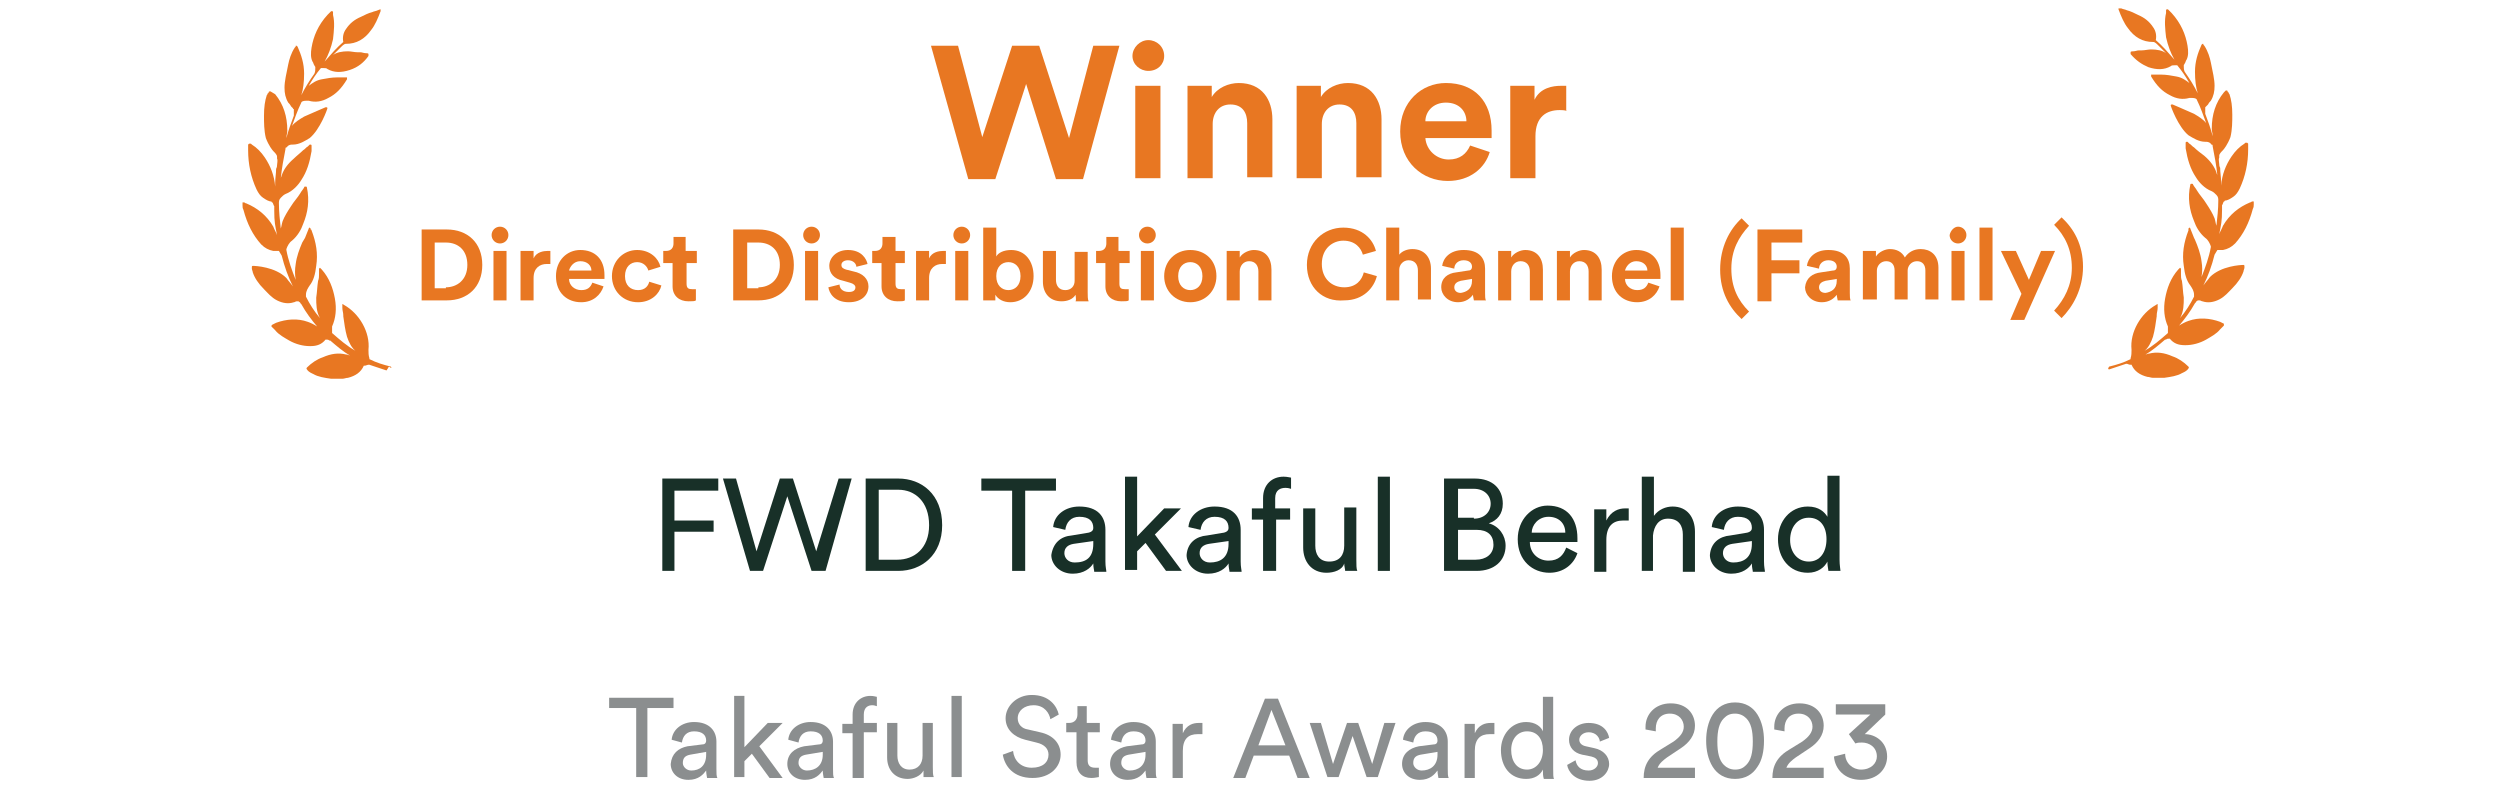 <?xml version="1.0" encoding="utf-8"?>
<!-- Generator: Adobe Illustrator 28.0.0, SVG Export Plug-In . SVG Version: 6.00 Build 0)  -->
<svg version="1.1" id="Layer_1" xmlns="http://www.w3.org/2000/svg" xmlns:xlink="http://www.w3.org/1999/xlink" x="0px" y="0px"
	 viewBox="0 0 268 87" style="enable-background:new 0 0 268 87;" xml:space="preserve">
<style type="text/css">
	.st0{clip-path:url(#SVGID_00000030459857472236054490000015874075891472160929_);}
	.st1{fill:#E87722;}
	.st2{clip-path:url(#SVGID_00000063612747581446164080000013368514443771823265_);}
	.st3{fill:#183028;}
	.st4{fill:#8B8E8F;}
</style>
<g>
	<g>
		<g>
			<defs>
				<rect id="SVGID_1_" x="26" y="0.9" width="16" height="40"/>
			</defs>
			<clipPath id="SVGID_00000116223110503252061840000013369424969143001746_">
				<use xlink:href="#SVGID_1_"  style="overflow:visible;"/>
			</clipPath>
			<g style="clip-path:url(#SVGID_00000116223110503252061840000013369424969143001746_);">
				<path class="st1" d="M41.9,39.3c-0.8-0.2-1.5-0.4-2.3-0.8c0,0,0,0,0-0.1c-0.1-0.3-0.1-0.6-0.1-0.9c0.2-1.9-1-3.9-2.6-4.8
					c0,0-0.1,0-0.1-0.1l0,0c0,0-0.1,0-0.1,0c0,0,0,0.1,0,0.1l0,0.3c0,0.3,0.1,0.5,0.1,0.8l0,0.1c0.1,0.7,0.2,1.5,0.4,2.2
					c0.2,0.6,0.5,1.2,0.9,1.5c-0.9-0.5-1.7-1.2-2.5-1.9c0,0,0-0.1,0-0.1l0-0.5c0,0,0-0.1,0-0.1c0.4-0.9,0.5-1.9,0.3-3
					c-0.2-1.1-0.6-2.2-1.4-3.1c-0.1-0.1-0.2-0.2-0.2-0.2c0,0,0,0,0,0c0,0-0.1,0.1-0.1,0.1l0,0.2c0,0.1,0,0.3,0,0.4
					c0,0.2,0,0.5-0.1,0.7l0,0c-0.1,0.6-0.1,1.2-0.2,1.8c0,0.7,0,1.5,0.4,2.2c0,0,0,0,0,0c-0.6-0.7-1.1-1.5-1.5-2.3
					c0-0.1,0-0.1,0-0.2c0-0.4,0.2-0.7,0.4-1c0.4-0.5,0.6-1.2,0.7-2.1c0.2-1.3,0-2.5-0.5-3.8c0,0,0-0.1-0.1-0.1l0-0.1
					c0,0-0.1-0.1-0.1-0.1c0,0-0.1,0-0.1,0.1c-0.1,0.3-0.3,0.7-0.4,1L32.4,26c-0.3,0.7-0.6,1.5-0.7,2.3c-0.1,0.6-0.1,1.1,0,1.7
					c-0.4-1-0.8-2.1-1-3.2c0,0,0,0,0-0.1c0.1-0.3,0.3-0.7,0.6-0.9c0.6-0.5,1-1.2,1.2-1.8c0.5-1.2,0.7-2.5,0.4-3.9c0,0,0,0,0,0l0,0
					c0,0,0-0.1-0.1-0.1c0,0-0.1,0-0.1,0c0,0-0.1,0-0.1,0.1c-0.1,0.2-0.3,0.4-0.4,0.6l0,0c-0.3,0.5-0.7,0.9-1,1.4
					c-0.4,0.6-0.7,1.1-0.9,1.6c-0.1,0.3-0.1,0.5-0.2,0.8c-0.1-0.9-0.2-1.8-0.2-2.7c0-0.2,0-0.4,0.2-0.6c0.2-0.2,0.3-0.3,0.5-0.4
					c0.8-0.3,1.4-1,1.7-1.5c0.6-0.9,0.9-1.9,1.1-3.1c0-0.1,0-0.2,0-0.4l0,0c0-0.1,0-0.1,0-0.2c0,0,0-0.1-0.1-0.1c0,0-0.1,0-0.1,0
					l-0.1,0.1c0,0-0.1,0.1-0.1,0.1c-0.2,0.1-0.3,0.3-0.5,0.4l0,0c-0.3,0.3-0.7,0.6-1,0.9c-0.7,0.6-1.1,1.2-1.3,1.8
					c0,0.1-0.1,0.2-0.1,0.3c0.1-1,0.3-2.1,0.5-3.1c0-0.1,0-0.2,0.1-0.2c0,0,0.1,0,0.1-0.1c0.2-0.2,0.4-0.2,0.6-0.2
					c0.7,0,1.3-0.4,1.8-0.7c1.1-0.9,1.9-3.1,1.9-3.2c0,0,0-0.1-0.1-0.1c0,0-0.1,0-0.1,0c-0.2,0.1-0.5,0.2-0.7,0.3
					c-0.5,0.2-1.1,0.5-1.6,0.7c-0.5,0.3-1,0.6-1.3,1c0.3-0.8,0.6-1.7,1-2.5c0-0.1,0.2-0.2,0.5-0.2c0.1,0,0.2,0,0.3,0
					c0.7,0.2,1.4,0.1,2.1-0.3c0.8-0.4,1.4-1,2-2c0,0,0-0.1,0-0.1c0,0,0-0.1,0-0.1c0,0-0.1,0-0.1,0c0,0,0,0,0,0l-0.3,0
					c-0.2,0-0.3,0-0.5,0l-0.2,0c-0.5,0-1.1,0.1-1.6,0.2c-0.6,0.1-1,0.4-1.4,0.7c0.4-0.7,0.8-1.3,1.3-1.9c0,0,0.1,0,0.1,0
					c0,0,0.1,0,0.2,0c0.2,0,0.3,0,0.4,0.1c0.7,0.4,1.5,0.4,2.4,0.1C38.4,7.2,39,6.7,39.5,6c0,0,0,0,0-0.1c0,0,0-0.1,0-0.1
					c0-0.1-0.2-0.1-0.3-0.1c-0.2,0-0.4-0.1-0.6-0.1c-0.1,0-0.2,0-0.3,0l0,0c-0.3,0-0.7-0.1-1-0.1c-0.6,0-1.2,0.1-1.6,0.4
					c0.3-0.3,0.6-0.6,0.9-0.9c0.1-0.1,0.2-0.2,0.4-0.3c0,0,0,0,0.1,0c1.1,0,2-0.5,2.7-1.5c0.4-0.5,0.7-1.2,1-2l0,0
					c0-0.1,0-0.1,0-0.2c0,0-0.1,0-0.3,0.1c-0.2,0.1-0.4,0.1-0.6,0.2c-0.4,0.1-0.8,0.3-1.2,0.5c-0.7,0.3-1.2,0.7-1.6,1.3
					c-0.3,0.4-0.4,0.9-0.3,1.4c0,0,0,0,0,0c-0.7,0.6-1.3,1.3-2,2.1c0.4-0.7,0.7-1.5,0.9-2.4c0.1-0.9,0.2-1.8,0-2.6c0,0,0-0.1,0-0.2
					l0-0.1c0,0,0-0.1-0.1-0.1c0,0-0.1,0-0.1,0c0,0-0.1,0.1-0.1,0.1l0,0c-0.1,0.1-0.2,0.2-0.3,0.3c-1,1.1-1.5,2.3-1.7,3.5
					c-0.1,0.6-0.1,1.1,0.1,1.5c0.1,0.1,0.1,0.3,0.2,0.4c0,0.1,0.1,0.1,0.1,0.2c0,0,0,0.1,0,0.1c0,0.2,0,0.4-0.1,0.6c0,0,0,0,0,0l0,0
					c-0.5,0.7-1,1.5-1.4,2.3c0.2-0.6,0.3-1.4,0.3-2.3c0-1.1-0.3-2-0.7-2.9c0,0-0.1-0.1-0.1-0.1c0,0-0.1,0-0.1,0c0,0,0,0,0,0.1
					c0,0-0.1,0.1-0.1,0.1c-0.4,0.6-0.6,1.3-0.7,1.8c-0.2,1-0.4,1.8-0.4,2.5c0,0.6,0.1,1.1,0.4,1.6c0.1,0.1,0.2,0.2,0.3,0.4
					c0.1,0.1,0.1,0.1,0.2,0.2c0,0,0,0.1,0.1,0.1c0,0.2,0,0.3,0,0.5l0,0.1c0,0,0,0,0,0.1c-0.3,0.8-0.6,1.6-0.8,2.4
					c0-0.3,0.1-0.5,0.1-0.8c0-1.5-0.4-2.8-1.3-3.9L29,9.8c0,0-0.1,0-0.1,0l0,0c0,0-0.1,0-0.1,0.1c0,0,0,0.1-0.1,0.1
					c0,0.1-0.1,0.2-0.1,0.2c-0.2,0.6-0.3,1.3-0.3,2.2l0,0c0,0.7,0,1.6,0.2,2.4c0.3,0.8,0.7,1.3,0.8,1.4l0,0c0.2,0.2,0.4,0.4,0.4,0.6
					c0,0.1,0,0.1,0,0.2c0.1,0.2,0,0.5,0,0.7c0,0.1,0,0.2-0.1,0.4c0,0.5-0.1,1-0.1,1.5l0,0c0,0.1,0,0.3,0,0.4
					c-0.1-1.2-0.5-2.2-1.1-3.1c-0.4-0.6-0.9-1.1-1.4-1.4c0,0,0,0-0.1-0.1c0,0,0,0-0.1,0c0,0-0.1,0-0.1,0c0,0-0.1,0.1-0.1,0.1
					c0,0.1,0,0.1,0,0.2c0,0.2,0,0.3,0,0.4c0,1.5,0.3,2.9,0.9,4.2c0.2,0.4,0.4,0.7,0.7,0.9c0.3,0.2,0.6,0.4,0.9,0.4c0,0,0,0,0,0
					c0,0,0,0.1,0.1,0.1c0.1,0.1,0.1,0.3,0.2,0.4c0,0.1,0,0.2,0,0.4c0,0,0,0.1,0,0.1c0,1.2,0.1,1.6,0.3,2.6c-0.1-0.3-0.3-0.6-0.4-0.9
					c-0.7-1.2-1.7-2-2.9-2.5c-0.1,0-0.2-0.1-0.2-0.1l0,0c0,0-0.1,0-0.1,0c0,0-0.1,0-0.1,0c0,0,0,0.1,0,0.1c0,0.1,0,0.2,0,0.2
					c0,0.2,0,0.3,0.1,0.5c0.4,1.5,1,2.7,1.9,3.7c0.4,0.4,0.8,0.6,1.3,0.7c0.1,0,0.3,0,0.5,0l0.1,0c0,0,0,0,0,0c0,0,0,0,0,0l0.3,0.5
					c0,0,0,0,0,0l0,0c0.3,1.2,0.7,2.3,1.2,3.3c-0.2-0.3-0.5-0.6-0.7-0.9c-1.2-1.2-3.3-1.3-3.6-1.3l0,0l0,0c-0.1,0-0.1,0.1-0.1,0.1
					c0,0.1,0,0.1,0,0.2c0,0.1,0.1,0.3,0.1,0.4c0.2,0.6,0.6,1.2,1.2,1.8c0.4,0.4,0.8,0.9,1.4,1.2c0.6,0.3,1.2,0.4,1.8,0.2
					c0.1,0,0.2-0.1,0.3-0.1c0.1,0,0.1,0,0.2,0c0.1,0.1,0.2,0.1,0.2,0.2c0,0,0.1,0.1,0.1,0.1c0,0,0,0,0,0c0.5,0.9,1.1,1.7,1.7,2.4
					c-0.3-0.2-0.7-0.4-1-0.5c-1.1-0.4-2.3-0.3-3.4,0.1c-0.2,0.1-0.4,0.2-0.4,0.2c0,0,0,0-0.1,0.1c0,0,0,0.1,0,0.1
					c0,0,0.1,0.1,0.1,0.1l0,0c0.1,0.1,0.2,0.2,0.3,0.3c0.4,0.5,1,0.8,1.5,1.1c0.7,0.4,1.5,0.6,2.2,0.6c0,0,0.1,0,0.1,0
					c0.7,0,1.2-0.2,1.6-0.7c0,0,0,0,0,0c0.2,0,0.3,0,0.4,0.1c0,0,0,0,0.1,0c0.7,0.6,1.4,1.2,2.1,1.6c-0.1,0-0.2-0.1-0.4-0.1
					c-0.8-0.2-1.6-0.1-2.5,0.3c-0.6,0.2-1.2,0.6-1.7,1.1c0,0-0.1,0.1,0,0.2c0.2,0.3,0.5,0.4,0.7,0.5c0.5,0.3,1.2,0.4,1.9,0.5
					c0,0,0.2,0,0.6,0c0.2,0,0.5,0,0.6,0c0.2,0,0.4-0.1,0.6-0.1c0.8-0.2,1.4-0.6,1.7-1.3c0,0,0,0,0.1,0c0.1,0,0.3-0.1,0.4-0.1
					c0,0,0.1,0,0.1,0c0.6,0.2,1.2,0.4,1.8,0.6c0,0,0,0,0,0c0,0,0.1,0,0.1-0.1c0.1-0.1,0.1-0.2,0.2-0.3C42,39.5,42,39.5,41.9,39.3
					C42,39.4,42,39.4,41.9,39.3z"/>
			</g>
		</g>
		<g>
			<defs>
				<rect id="SVGID_00000124847456162484831970000009277676325639131779_" x="226" y="0.9" width="16" height="40"/>
			</defs>
			<clipPath id="SVGID_00000065788357325372230440000009924917633287014306_">
				<use xlink:href="#SVGID_00000124847456162484831970000009277676325639131779_"  style="overflow:visible;"/>
			</clipPath>
			<g style="clip-path:url(#SVGID_00000065788357325372230440000009924917633287014306_);">
				<path class="st1" d="M226.1,39.3c0.8-0.2,1.5-0.4,2.3-0.8c0,0,0,0,0-0.1c0.1-0.3,0.1-0.6,0.1-0.9c-0.2-1.9,1-3.9,2.6-4.8
					c0,0,0.1,0,0.1-0.1l0,0c0,0,0.1,0,0.1,0c0,0,0,0.1,0,0.1l0,0.3c0,0.3-0.1,0.5-0.1,0.8l0,0.1c-0.1,0.7-0.2,1.5-0.4,2.2
					c-0.2,0.6-0.5,1.2-0.9,1.5c0.9-0.5,1.7-1.2,2.5-1.9c0,0,0-0.1,0-0.1l0-0.5c0,0,0-0.1,0-0.1c-0.4-0.9-0.5-1.9-0.3-3
					c0.2-1.1,0.6-2.2,1.4-3.1c0.1-0.1,0.2-0.2,0.2-0.2c0,0,0,0,0,0c0,0,0.1,0.1,0.1,0.1l0,0.2c0,0.1,0,0.3,0,0.4
					c0,0.2,0,0.5,0.1,0.7l0,0c0.1,0.6,0.1,1.2,0.2,1.8c0,0.7,0,1.5-0.4,2.2c0,0,0,0,0,0c0.6-0.7,1.1-1.5,1.5-2.3c0-0.1,0-0.1,0-0.2
					c0-0.4-0.2-0.7-0.4-1c-0.4-0.5-0.6-1.2-0.7-2.1c-0.2-1.3,0-2.5,0.5-3.8c0,0,0-0.1,0-0.1l0-0.1c0,0,0.1-0.1,0.1-0.1
					c0,0,0.1,0,0.1,0.1c0.1,0.3,0.3,0.7,0.4,1l0.1,0.2c0.3,0.7,0.6,1.5,0.7,2.3c0.1,0.6,0.1,1.1,0,1.7c0.4-1,0.8-2.1,1-3.2
					c0,0,0,0,0-0.1c-0.1-0.3-0.3-0.7-0.6-0.9c-0.6-0.5-1-1.2-1.2-1.8c-0.5-1.2-0.7-2.5-0.4-3.9c0,0,0,0,0,0l0,0c0,0,0-0.1,0.1-0.1
					c0,0,0.1,0,0.1,0c0,0,0.1,0,0.1,0.1c0.1,0.2,0.3,0.4,0.4,0.6l0,0c0.3,0.5,0.7,0.9,1,1.4c0.4,0.6,0.7,1.1,0.9,1.6
					c0.1,0.3,0.1,0.5,0.2,0.8c0.1-0.9,0.2-1.8,0.2-2.7c0-0.2,0-0.4-0.2-0.6c-0.2-0.2-0.3-0.3-0.5-0.4c-0.8-0.3-1.4-1-1.7-1.5
					c-0.6-0.9-0.9-1.9-1.1-3.1c0-0.1,0-0.2,0-0.4l0,0c0-0.1,0-0.1,0-0.2c0,0,0-0.1,0.1-0.1c0,0,0.1,0,0.1,0l0.1,0.1
					c0,0,0.1,0.1,0.1,0.1c0.2,0.1,0.3,0.3,0.5,0.4l0,0c0.3,0.3,0.7,0.6,1.1,0.9c0.7,0.6,1.1,1.2,1.3,1.8c0,0.1,0.1,0.2,0.1,0.3
					c-0.1-1-0.3-2.1-0.5-3.1c0-0.1,0-0.2-0.1-0.2c0,0-0.1,0-0.1-0.1c-0.2-0.2-0.4-0.2-0.6-0.2c-0.7,0-1.3-0.4-1.8-0.7
					c-1.1-0.9-1.9-3.1-1.9-3.2c0,0,0-0.1,0.1-0.1c0,0,0.1,0,0.1,0c0.2,0.1,0.5,0.2,0.7,0.3c0.5,0.2,1.1,0.5,1.6,0.7
					c0.5,0.3,1,0.6,1.3,1c-0.3-0.8-0.6-1.7-1-2.5c0-0.1-0.2-0.2-0.5-0.2c-0.1,0-0.2,0-0.3,0c-0.7,0.2-1.4,0.1-2.1-0.3
					c-0.8-0.4-1.4-1-2-2c0,0,0-0.1,0-0.1c0,0,0-0.1,0-0.1c0,0,0.1,0,0.1,0h0l0.3,0c0.2,0,0.3,0,0.5,0l0.2,0c0.5,0,1.1,0.1,1.6,0.2
					c0.6,0.1,1,0.4,1.4,0.7c-0.4-0.7-0.8-1.3-1.3-1.9c0,0-0.1,0-0.1,0c0,0-0.1,0-0.2,0c-0.2,0-0.3,0-0.4,0.1
					c-0.7,0.4-1.5,0.4-2.4,0.1c-0.7-0.3-1.3-0.7-1.9-1.4c0,0,0,0,0-0.1c0,0,0-0.1,0-0.1c0-0.1,0.2-0.1,0.3-0.1
					c0.2,0,0.4-0.1,0.6-0.1c0.1,0,0.2,0,0.3,0l0,0c0.3,0,0.7-0.1,1-0.1c0.6,0,1.2,0.1,1.6,0.4c-0.3-0.3-0.6-0.6-0.9-0.9
					c-0.1-0.1-0.2-0.2-0.4-0.3c0,0,0,0-0.1,0c-1.1,0-2-0.5-2.7-1.5c-0.4-0.5-0.7-1.2-1-2l0,0c0-0.1,0-0.1,0-0.2c0,0,0.1,0,0.3,0.1
					c0.2,0.1,0.4,0.1,0.6,0.2c0.4,0.1,0.8,0.3,1.2,0.5c0.7,0.3,1.2,0.7,1.6,1.3c0.3,0.4,0.4,0.9,0.3,1.4c0,0,0,0,0,0
					c0.7,0.6,1.3,1.3,2,2.1c-0.4-0.7-0.7-1.5-0.9-2.4c-0.1-0.9-0.2-1.8,0-2.6c0,0,0-0.1,0-0.2l0-0.1c0,0,0-0.1,0.1-0.1
					c0,0,0.1,0,0.1,0c0,0,0.1,0.1,0.1,0.1l0,0c0.1,0.1,0.2,0.2,0.3,0.3c1,1.1,1.5,2.3,1.7,3.5c0.1,0.6,0.1,1.1-0.1,1.5
					c-0.1,0.1-0.1,0.3-0.2,0.4c0,0.1-0.1,0.1-0.1,0.2c0,0,0,0.1,0,0.1c0,0.2,0,0.4,0.1,0.6c0,0,0,0,0,0l0,0c0.5,0.7,1,1.5,1.4,2.3
					c-0.2-0.6-0.3-1.4-0.3-2.3c0-1.1,0.3-2,0.7-2.9c0,0,0.1-0.1,0.1-0.1c0,0,0.1,0,0.1,0c0,0,0,0,0,0.1c0,0,0.1,0.1,0.1,0.1
					c0.4,0.6,0.6,1.3,0.7,1.8c0.2,1,0.4,1.8,0.4,2.5c0,0.6-0.1,1.1-0.4,1.6c-0.1,0.1-0.2,0.2-0.3,0.4c-0.1,0.1-0.1,0.1-0.2,0.2
					c0,0-0.1,0.1-0.1,0.1c0,0.2,0,0.3,0,0.5l0,0.1c0,0,0,0,0,0.1c0.3,0.8,0.6,1.6,0.8,2.4c0-0.3-0.1-0.5-0.1-0.8
					c0-1.5,0.4-2.8,1.3-3.9l0.2-0.2c0,0,0.1,0,0.1,0l0,0c0,0,0.1,0,0.1,0.1c0,0,0,0.1,0.1,0.1c0,0.1,0.1,0.2,0.1,0.2
					c0.2,0.6,0.3,1.3,0.3,2.2v0c0,0.7,0,1.6-0.2,2.4c-0.3,0.8-0.7,1.3-0.8,1.4l0,0c-0.2,0.2-0.4,0.4-0.4,0.6c0,0.1,0,0.1,0,0.2
					c-0.1,0.2,0,0.5,0,0.7c0,0.1,0,0.2,0.1,0.4c0,0.5,0.1,1,0.1,1.5l0,0c0,0.1,0,0.3,0,0.4c0.1-1.2,0.5-2.2,1.1-3.1
					c0.4-0.6,0.9-1.1,1.4-1.4c0,0,0,0,0.1-0.1c0,0,0,0,0.1,0c0,0,0.1,0,0.1,0c0,0,0.1,0.1,0.1,0.1c0,0.1,0,0.1,0,0.2
					c0,0.2,0,0.3,0,0.4c0,1.5-0.3,2.9-0.9,4.2c-0.2,0.4-0.4,0.7-0.7,0.9c-0.3,0.2-0.6,0.4-0.9,0.4c0,0,0,0,0,0c0,0,0,0.1-0.1,0.1
					c-0.1,0.1-0.1,0.3-0.2,0.4c0,0.1,0,0.2,0,0.4c0,0,0,0.1,0,0.1c0,1.2-0.1,1.6-0.3,2.6c0.1-0.3,0.3-0.6,0.4-0.9
					c0.7-1.2,1.7-2,2.9-2.5c0.1,0,0.2-0.1,0.2-0.1l0,0c0,0,0.1,0,0.1,0c0,0,0.1,0,0.1,0c0,0,0,0.1,0,0.1c0,0.1,0,0.2,0,0.2
					c0,0.2,0,0.3-0.1,0.5c-0.4,1.5-1,2.7-1.9,3.7c-0.4,0.4-0.8,0.6-1.3,0.7c-0.1,0-0.3,0-0.5,0l-0.1,0c0,0,0,0,0,0c0,0,0,0,0,0
					l-0.3,0.5c0,0,0,0,0,0l0,0c-0.3,1.2-0.7,2.3-1.2,3.3c0.2-0.3,0.5-0.6,0.7-0.9c1.2-1.2,3.3-1.3,3.6-1.3l0,0l0,0
					c0.1,0,0.1,0.1,0.1,0.1c0,0.1,0,0.1,0,0.2c0,0.1-0.1,0.3-0.1,0.4c-0.2,0.6-0.6,1.2-1.2,1.8c-0.4,0.4-0.8,0.9-1.4,1.2
					c-0.6,0.3-1.2,0.4-1.8,0.2c-0.1,0-0.2-0.1-0.3-0.1c-0.1,0-0.1,0-0.2,0c-0.1,0.1-0.2,0.1-0.2,0.2c0,0-0.1,0.1-0.1,0.1
					c0,0,0,0,0,0c-0.5,0.9-1.1,1.7-1.7,2.4c0.3-0.2,0.7-0.4,1-0.5c1.1-0.4,2.3-0.3,3.4,0.1c0.2,0.1,0.4,0.2,0.4,0.2c0,0,0,0,0,0.1
					c0,0,0,0.1,0,0.1c0,0-0.1,0.1-0.1,0.1l0,0c-0.1,0.1-0.2,0.2-0.3,0.3c-0.4,0.5-1,0.8-1.5,1.1c-0.7,0.4-1.5,0.6-2.2,0.6
					c0,0-0.1,0-0.1,0c-0.7,0-1.2-0.2-1.6-0.7c0,0,0,0,0,0c-0.2,0-0.3,0-0.4,0.1c0,0,0,0-0.1,0c-0.7,0.6-1.4,1.2-2.1,1.6
					c0.1,0,0.2-0.1,0.4-0.1c0.8-0.2,1.6-0.1,2.5,0.3c0.6,0.2,1.2,0.6,1.7,1.1c0,0,0.1,0.1,0,0.2c-0.2,0.3-0.5,0.4-0.7,0.5
					c-0.5,0.3-1.2,0.4-1.9,0.5c0,0-0.2,0-0.6,0c-0.2,0-0.5,0-0.6,0c-0.2,0-0.4-0.1-0.6-0.1c-0.8-0.2-1.4-0.6-1.7-1.3c0,0,0,0-0.1,0
					c-0.2,0-0.3-0.1-0.4-0.1c0,0-0.1,0-0.1,0c-0.6,0.2-1.2,0.4-1.8,0.6c0,0,0,0,0,0c0,0-0.1,0-0.1-0.1c-0.1-0.1-0.1-0.2-0.2-0.3
					C226,39.5,226,39.5,226.1,39.3C226,39.4,226,39.4,226.1,39.3z"/>
			</g>
		</g>
		<g>
			<path class="st3" d="M71,61.2v-9.9h6v1.3h-4.7v3.2h4.2V57h-4.2v4.2H71z"/>
			<path class="st3" d="M89.9,51.3h1.4l-2.8,9.9H87l-2.6-8l-2.6,8h-1.4l-2.9-9.9h1.4l2.2,7.8l2.5-7.8h1.4l2.5,7.8L89.9,51.3z"/>
			<path class="st3" d="M92.8,61.2v-9.9h3.5c2.5,0,4.7,1.7,4.7,5c0,3.2-2.2,4.9-4.7,4.9H92.8z M96.2,60c1.8,0,3.4-1.2,3.4-3.7
				c0-2.5-1.5-3.8-3.3-3.8h-2.1V60H96.2z"/>
			<path class="st3" d="M109.9,52.6v8.6h-1.4v-8.6h-3.3v-1.3h8v1.3H109.9z"/>
			<path class="st3" d="M114.9,57.4l1.8-0.3c0.4-0.1,0.5-0.3,0.5-0.5c0-0.7-0.4-1.2-1.5-1.2c-0.9,0-1.4,0.6-1.5,1.4l-1.3-0.3
				c0.1-1.3,1.3-2.2,2.8-2.2c2,0,2.8,1.1,2.8,2.5v3.4c0,0.6,0.1,0.9,0.1,1.1h-1.3c0-0.2-0.1-0.4-0.1-0.9c-0.3,0.5-1,1.1-2.2,1.1
				c-1.4,0-2.3-1-2.3-2C112.9,58.2,113.7,57.5,114.9,57.4z M117.2,58.3V58l-2.1,0.3c-0.6,0.1-1,0.4-1,1c0,0.5,0.4,1,1.1,1
				C116.4,60.3,117.2,59.8,117.2,58.3z"/>
			<path class="st3" d="M123.8,57.3l2.9,3.9H125l-2.2-3l-0.9,0.9v2h-1.3V51.1h1.3v6.4l2.9-3h1.8L123.8,57.3z"/>
			<path class="st3" d="M129.4,57.4l1.8-0.3c0.4-0.1,0.5-0.3,0.5-0.5c0-0.7-0.4-1.2-1.5-1.2c-0.9,0-1.4,0.6-1.5,1.4l-1.3-0.3
				c0.1-1.3,1.3-2.2,2.8-2.2c2,0,2.8,1.1,2.8,2.5v3.4c0,0.6,0.1,0.9,0.1,1.1h-1.3c0-0.2-0.1-0.4-0.1-0.9c-0.3,0.5-1,1.1-2.2,1.1
				c-1.4,0-2.3-1-2.3-2C127.3,58.2,128.2,57.5,129.4,57.4z M131.7,58.3V58l-2.1,0.3c-0.6,0.1-1,0.4-1,1c0,0.5,0.4,1,1.1,1
				C130.8,60.3,131.7,59.8,131.7,58.3z"/>
			<path class="st3" d="M136.8,55.7v5.5h-1.4v-5.5h-1.2v-1.2h1.2v-1.1c0-1.5,1-2.3,2.2-2.3c0.4,0,0.7,0.1,0.8,0.1v1.2
				c-0.1,0-0.2-0.1-0.6-0.1c-0.5,0-1.1,0.2-1.1,1.1v1.1h1.6v1.2H136.8z"/>
			<path class="st3" d="M142.2,61.4c-1.6,0-2.5-1.2-2.5-2.7v-4.2h1.3v4c0,0.9,0.4,1.7,1.5,1.7c1.1,0,1.6-0.7,1.6-1.7v-4.1h1.3V60
				c0,0.5,0,1,0.1,1.2h-1.3c0-0.2-0.1-0.5-0.1-0.8C143.9,61.1,143,61.4,142.2,61.4z"/>
			<path class="st3" d="M147.7,61.2V51.1h1.3v10.1H147.7z"/>
			<path class="st3" d="M158.1,51.3c1.9,0,3,1.1,3,2.7c0,1.1-0.6,1.8-1.5,2.1c1.1,0.3,1.8,1.3,1.8,2.4c0,1.6-1.2,2.7-3.1,2.7h-3.5
				v-9.9H158.1z M158,55.6c1.1,0,1.8-0.7,1.8-1.6c0-0.9-0.7-1.6-1.8-1.6h-1.7v3.1H158z M158.2,60c1.1,0,1.9-0.6,1.9-1.6
				c0-1-0.6-1.6-1.8-1.6h-2V60H158.2z"/>
			<path class="st3" d="M169.1,59.3c-0.4,1.2-1.5,2.1-3,2.1c-1.8,0-3.4-1.3-3.4-3.6c0-2.1,1.5-3.6,3.2-3.6c2.1,0,3.2,1.4,3.2,3.5
				c0,0.2,0,0.3,0,0.4h-5.1c0,1.2,0.9,2,2,2c1.1,0,1.6-0.6,1.9-1.4L169.1,59.3z M167.8,57.1c0-1-0.7-1.7-1.8-1.7
				c-1.1,0-1.8,0.9-1.8,1.7H167.8z"/>
			<path class="st3" d="M174.6,55.8c-0.2,0-0.4,0-0.6,0c-1.1,0-1.8,0.6-1.8,2.1v3.4h-1.3v-6.7h1.3v1.2c0.5-1,1.3-1.3,2-1.3
				c0.2,0,0.4,0,0.4,0V55.8z"/>
			<path class="st3" d="M177.3,61.2H176V51.1h1.3v4.2c0.5-0.7,1.3-1,2-1c1.6,0,2.4,1.2,2.4,2.7v4.3h-1.3v-4c0-0.9-0.4-1.7-1.6-1.7
				c-1,0-1.5,0.8-1.6,1.8V61.2z"/>
			<path class="st3" d="M185.5,57.4l1.8-0.3c0.4-0.1,0.5-0.3,0.5-0.5c0-0.7-0.4-1.2-1.5-1.2c-0.9,0-1.4,0.6-1.5,1.4l-1.3-0.3
				c0.1-1.3,1.3-2.2,2.8-2.2c2,0,2.8,1.1,2.8,2.5v3.4c0,0.6,0.1,0.9,0.1,1.1h-1.3c0-0.2-0.1-0.4-0.1-0.9c-0.3,0.5-1,1.1-2.2,1.1
				c-1.4,0-2.3-1-2.3-2C183.4,58.2,184.3,57.5,185.5,57.4z M187.8,58.3V58l-2.1,0.3c-0.6,0.1-1,0.4-1,1c0,0.5,0.4,1,1.1,1
				C186.9,60.3,187.8,59.8,187.8,58.3z"/>
			<path class="st3" d="M195.9,60.2c-0.3,0.6-1,1.2-2.1,1.2c-2,0-3.2-1.6-3.2-3.6c0-1.9,1.3-3.5,3.2-3.5c1.2,0,1.8,0.6,2.1,1.1v-4.4
				h1.3V60c0,0.6,0.1,1.1,0.1,1.2h-1.3c0-0.2-0.1-0.5-0.1-0.9V60.2z M193.9,60.2c1.2,0,1.9-1,1.9-2.4c0-1.4-0.7-2.3-1.9-2.3
				s-2,1-2,2.4C191.9,59.2,192.7,60.2,193.9,60.2z"/>
		</g>
		<g>
			<path class="st4" d="M69.4,75.9v7.4h-1.2v-7.4h-2.9v-1.1h6.9v1.1H69.4z"/>
			<path class="st4" d="M73.7,80l1.6-0.2c0.3,0,0.4-0.2,0.4-0.4c0-0.6-0.4-1-1.3-1c-0.8,0-1.2,0.5-1.3,1.2l-1.1-0.3
				c0.1-1.1,1.1-1.9,2.4-1.9c1.7,0,2.4,1,2.4,2.1v2.9c0,0.5,0,0.8,0.1,1h-1.1c0-0.1-0.1-0.4-0.1-0.8c-0.3,0.4-0.8,1-1.9,1
				c-1.2,0-1.9-0.8-1.9-1.7C72,80.8,72.7,80.2,73.7,80z M75.7,80.9v-0.3L74,80.9c-0.5,0.1-0.8,0.3-0.8,0.9c0,0.4,0.4,0.8,0.9,0.8
				C75,82.6,75.7,82.1,75.7,80.9z"/>
			<path class="st4" d="M81.4,80l2.5,3.4h-1.4l-1.9-2.6l-0.8,0.8v1.7h-1.1v-8.7h1.1v5.5l2.5-2.6h1.6L81.4,80z"/>
			<path class="st4" d="M86.2,80l1.6-0.2c0.3,0,0.4-0.2,0.4-0.4c0-0.6-0.4-1-1.3-1c-0.8,0-1.2,0.5-1.3,1.2l-1.1-0.3
				c0.1-1.1,1.1-1.9,2.4-1.9c1.7,0,2.4,1,2.4,2.1v2.9c0,0.5,0,0.8,0.1,1h-1.1c0-0.1-0.1-0.4-0.1-0.8c-0.3,0.4-0.8,1-1.9,1
				c-1.2,0-1.9-0.8-1.9-1.7C84.4,80.8,85.2,80.2,86.2,80z M88.2,80.9v-0.3l-1.8,0.3c-0.5,0.1-0.8,0.3-0.8,0.9c0,0.4,0.4,0.8,0.9,0.8
				C87.4,82.6,88.2,82.1,88.2,80.9z"/>
			<path class="st4" d="M92.6,78.6v4.8h-1.2v-4.8h-1.1v-1h1.1v-1c0-1.3,0.9-2,1.9-2c0.4,0,0.6,0.1,0.7,0.1v1c-0.1,0-0.2-0.1-0.5-0.1
				c-0.4,0-0.9,0.2-0.9,1v0.9H94v1H92.6z"/>
			<path class="st4" d="M97.3,83.5c-1.4,0-2.2-1-2.2-2.3v-3.7h1.1V81c0,0.8,0.4,1.5,1.3,1.5c0.9,0,1.4-0.6,1.4-1.5v-3.5h1.1v4.7
				c0,0.5,0,0.9,0.1,1.1H99c0-0.1,0-0.5,0-0.7C98.7,83.2,97.9,83.5,97.3,83.5z"/>
			<path class="st4" d="M102,83.3v-8.7h1.1v8.7H102z"/>
			<path class="st4" d="M112.6,77.1c-0.1-0.6-0.6-1.5-1.8-1.5c-1,0-1.7,0.6-1.7,1.4c0,0.6,0.4,1.1,1.1,1.2l1.3,0.3
				c1.4,0.3,2.2,1.2,2.2,2.4c0,1.3-1.1,2.5-3,2.5c-2.1,0-3-1.3-3.2-2.5l1.1-0.4c0.1,1,0.8,1.8,2,1.8c1.2,0,1.8-0.6,1.8-1.4
				c0-0.6-0.4-1.1-1.3-1.3l-1.2-0.3c-1.2-0.3-2.1-1.1-2.1-2.3c0-1.3,1.2-2.5,2.8-2.5c1.9,0,2.7,1.2,2.9,2.1L112.6,77.1z"/>
			<path class="st4" d="M116.6,77.5h1.3v1h-1.3v3c0,0.5,0.2,0.8,0.8,0.8c0.1,0,0.3,0,0.4,0v1c-0.1,0-0.4,0.1-0.8,0.1
				c-1,0-1.6-0.6-1.6-1.7v-3.2h-1.1v-1h0.3c0.6,0,0.9-0.4,0.9-0.9v-0.9h1V77.5z"/>
			<path class="st4" d="M120.8,80l1.6-0.2c0.3,0,0.4-0.2,0.4-0.4c0-0.6-0.4-1-1.3-1c-0.8,0-1.2,0.5-1.3,1.2l-1.1-0.3
				c0.1-1.1,1.1-1.9,2.4-1.9c1.7,0,2.4,1,2.4,2.1v2.9c0,0.5,0,0.8,0.1,1h-1.1c0-0.1-0.1-0.4-0.1-0.8c-0.3,0.4-0.8,1-1.9,1
				c-1.2,0-1.9-0.8-1.9-1.7C119,80.8,119.8,80.2,120.8,80z M122.8,80.9v-0.3l-1.8,0.3c-0.5,0.1-0.8,0.3-0.8,0.9
				c0,0.4,0.4,0.8,0.9,0.8C122,82.6,122.8,82.1,122.8,80.9z"/>
			<path class="st4" d="M128.9,78.7c-0.2,0-0.3,0-0.5,0c-1,0-1.6,0.5-1.6,1.8v2.9h-1.1v-5.8h1.1v1c0.4-0.9,1.1-1.1,1.7-1.1
				c0.2,0,0.3,0,0.4,0V78.7z"/>
			<path class="st4" d="M138.2,81h-3.8l-0.9,2.4h-1.3l3.4-8.5h1.4l3.4,8.5h-1.3L138.2,81z M134.9,79.9h2.9l-1.5-3.8L134.9,79.9z"/>
			<path class="st4" d="M145.6,77.5l1.5,4.4l1.3-4.4h1.2l-1.9,5.8h-1.2l-1.5-4.4l-1.5,4.4h-1.2l-1.9-5.8h1.2l1.3,4.4l1.5-4.4H145.6z
				"/>
			<path class="st4" d="M152.1,80l1.6-0.2c0.3,0,0.4-0.2,0.4-0.4c0-0.6-0.4-1-1.3-1c-0.8,0-1.2,0.5-1.3,1.2l-1.1-0.3
				c0.1-1.1,1.1-1.9,2.4-1.9c1.7,0,2.4,1,2.4,2.1v2.9c0,0.5,0,0.8,0.1,1h-1.1c0-0.1-0.1-0.4-0.1-0.8c-0.3,0.4-0.8,1-1.9,1
				c-1.2,0-1.9-0.8-1.9-1.7C150.3,80.8,151.1,80.2,152.1,80z M154.1,80.9v-0.3l-1.8,0.3c-0.5,0.1-0.8,0.3-0.8,0.9
				c0,0.4,0.4,0.8,0.9,0.8C153.3,82.6,154.1,82.1,154.1,80.9z"/>
			<path class="st4" d="M160.2,78.7c-0.2,0-0.3,0-0.5,0c-1,0-1.6,0.5-1.6,1.8v2.9H157v-5.8h1.1v1c0.4-0.9,1.1-1.1,1.7-1.1
				c0.2,0,0.3,0,0.4,0V78.7z"/>
			<path class="st4" d="M165.4,82.5c-0.3,0.6-0.9,1-1.8,1c-1.7,0-2.7-1.3-2.7-3.1c0-1.6,1.1-3,2.7-3c1,0,1.6,0.5,1.8,1v-3.7h1.1v7.7
				c0,0.6,0,1,0.1,1.1h-1.1C165.4,83.2,165.4,82.9,165.4,82.5L165.4,82.5z M163.7,82.5c1,0,1.7-0.9,1.7-2.1s-0.6-2-1.7-2
				c-1,0-1.7,0.8-1.7,2S162.6,82.5,163.7,82.5z"/>
			<path class="st4" d="M168.9,81.5c0.1,0.6,0.5,1.1,1.4,1.1c0.6,0,1-0.4,1-0.8c0-0.4-0.3-0.6-0.7-0.7l-1-0.2
				c-0.9-0.2-1.4-0.8-1.4-1.6c0-1,0.9-1.8,2.1-1.8c1.6,0,2.1,1,2.2,1.6l-1,0.4c0-0.3-0.3-1-1.2-1c-0.6,0-1,0.4-1,0.8
				c0,0.3,0.2,0.6,0.7,0.7l0.9,0.2c1,0.2,1.6,0.9,1.6,1.7c0,0.8-0.7,1.8-2.1,1.8c-1.6,0-2.3-1-2.4-1.7L168.9,81.5z"/>
			<path class="st4" d="M176.4,78.2c0-0.1,0-0.2,0-0.3c0-1.3,1-2.5,2.7-2.5c1.7,0,2.6,1.1,2.6,2.4c0,1-0.6,1.8-1.5,2.4l-1.5,1
				c-0.4,0.3-0.8,0.6-1,1.1h4v1.1h-5.5c0-1.3,0.5-2.3,1.9-3.1l1.3-0.8c0.7-0.5,1.1-1,1.1-1.6c0-0.7-0.5-1.4-1.5-1.4
				c-1,0-1.5,0.7-1.5,1.6c0,0.1,0,0.2,0,0.3L176.4,78.2z"/>
			<path class="st4" d="M183.6,76.6c0.5-0.8,1.3-1.3,2.4-1.3c1.1,0,1.9,0.5,2.4,1.3c0.5,0.8,0.7,1.8,0.7,2.8c0,1.1-0.2,2.1-0.7,2.8
				c-0.5,0.8-1.3,1.3-2.4,1.3c-1.1,0-1.9-0.5-2.4-1.3c-0.5-0.8-0.7-1.8-0.7-2.8C182.9,78.4,183.1,77.4,183.6,76.6z M184.8,82
				c0.3,0.3,0.7,0.5,1.2,0.5c0.6,0,0.9-0.2,1.2-0.5c0.5-0.5,0.7-1.3,0.7-2.5s-0.2-2-0.7-2.5c-0.3-0.3-0.7-0.5-1.2-0.5
				c-0.6,0-0.9,0.2-1.2,0.5c-0.5,0.5-0.7,1.3-0.7,2.5S184.3,81.5,184.8,82z"/>
			<path class="st4" d="M190.2,78.2c0-0.1,0-0.2,0-0.3c0-1.3,1-2.5,2.7-2.5c1.7,0,2.6,1.1,2.6,2.4c0,1-0.6,1.8-1.5,2.4l-1.5,1
				c-0.4,0.3-0.8,0.6-1,1.1h4v1.1h-5.5c0-1.3,0.5-2.3,1.9-3.1l1.3-0.8c0.7-0.5,1.1-1,1.1-1.6c0-0.7-0.5-1.4-1.5-1.4
				c-1,0-1.5,0.7-1.5,1.6c0,0.1,0,0.2,0,0.3L190.2,78.2z"/>
			<path class="st4" d="M198.2,78.7l2.3-2.1h-3.7v-1.1h5.3v1.1l-2.2,2.1c1.1,0,2.4,0.8,2.4,2.4c0,1.3-1,2.5-2.8,2.5
				c-1.8,0-2.8-1.2-2.9-2.5l1.2-0.3c0,1,0.8,1.7,1.7,1.7c1.1,0,1.7-0.7,1.7-1.4c0-1-0.8-1.5-1.6-1.5c-0.2,0-0.5,0-0.7,0.1
				L198.2,78.7z"/>
		</g>
	</g>
	<g>
		<path class="st1" d="M45.2,32.2v-7.6h2.7c2.2,0,3.8,1.4,3.8,3.8s-1.6,3.8-3.8,3.8H45.2z M47.8,30.8c1.2,0,2.3-0.8,2.3-2.4
			s-1-2.4-2.3-2.4h-1.2v4.9H47.8z"/>
		<path class="st1" d="M53.6,24.3c0.5,0,0.9,0.4,0.9,0.9c0,0.5-0.4,0.9-0.9,0.9c-0.5,0-0.9-0.4-0.9-0.9
			C52.7,24.7,53.1,24.3,53.6,24.3z M52.9,32.2v-5.3h1.4v5.3H52.9z"/>
		<path class="st1" d="M59,28.3c-0.2,0-0.3,0-0.4,0c-0.7,0-1.4,0.4-1.4,1.5v2.4h-1.4v-5.3h1.4v0.8c0.3-0.7,1.1-0.8,1.5-0.8
			c0.1,0,0.2,0,0.3,0V28.3z"/>
		<path class="st1" d="M64.7,30.7c-0.3,0.9-1.1,1.7-2.4,1.7c-1.5,0-2.7-1-2.7-2.8c0-1.7,1.2-2.8,2.6-2.8c1.6,0,2.6,1,2.6,2.7
			c0,0.2,0,0.4,0,0.4H61c0,0.7,0.6,1.2,1.3,1.2c0.7,0,1-0.3,1.2-0.8L64.7,30.7z M63.4,29c0-0.5-0.4-1-1.2-1c-0.7,0-1.1,0.6-1.2,1
			H63.4z"/>
		<path class="st1" d="M67,29.6c0,1,0.6,1.5,1.4,1.5s1.1-0.5,1.2-0.9l1.3,0.4c-0.2,0.9-1.1,1.8-2.5,1.8c-1.6,0-2.8-1.2-2.8-2.8
			c0-1.6,1.2-2.8,2.7-2.8c1.4,0,2.3,0.9,2.5,1.8L69.5,29c-0.1-0.4-0.5-0.9-1.2-0.9C67.6,28.1,67,28.6,67,29.6z"/>
		<path class="st1" d="M73.6,26.9h1.1v1.3h-1.1v2.2c0,0.5,0.2,0.6,0.6,0.6c0.2,0,0.4,0,0.4,0v1.2c-0.1,0.1-0.4,0.1-0.8,0.1
			c-1,0-1.7-0.6-1.7-1.6v-2.5h-1v-1.3h0.3c0.6,0,0.8-0.4,0.8-0.8v-0.7h1.3V26.9z"/>
		<path class="st1" d="M78.6,32.2v-7.6h2.7c2.2,0,3.8,1.4,3.8,3.8s-1.6,3.8-3.8,3.8H78.6z M81.3,30.8c1.2,0,2.3-0.8,2.3-2.4
			s-1-2.4-2.3-2.4h-1.2v4.9H81.3z"/>
		<path class="st1" d="M87,24.3c0.5,0,0.9,0.4,0.9,0.9c0,0.5-0.4,0.9-0.9,0.9c-0.5,0-0.9-0.4-0.9-0.9C86.1,24.7,86.5,24.3,87,24.3z
			 M86.3,32.2v-5.3h1.4v5.3H86.3z"/>
		<path class="st1" d="M90,30.5c0,0.4,0.3,0.8,1,0.8c0.5,0,0.7-0.2,0.7-0.5c0-0.2-0.2-0.4-0.6-0.5l-0.7-0.2c-1-0.2-1.5-0.8-1.5-1.6
			c0-0.9,0.8-1.7,2-1.7c1.5,0,2,1,2.1,1.5l-1.2,0.3c0-0.3-0.3-0.7-0.9-0.7c-0.4,0-0.7,0.2-0.7,0.5c0,0.3,0.2,0.4,0.5,0.5l0.8,0.2
			c1,0.2,1.6,0.8,1.6,1.6c0,0.9-0.7,1.7-2.1,1.7c-1.6,0-2.1-1-2.2-1.6L90,30.5z"/>
		<path class="st1" d="M96,26.9H97v1.3H96v2.2c0,0.5,0.2,0.6,0.6,0.6c0.2,0,0.4,0,0.4,0v1.2c-0.1,0.1-0.4,0.1-0.8,0.1
			c-1,0-1.7-0.6-1.7-1.6v-2.5h-1v-1.3h0.3c0.6,0,0.8-0.4,0.8-0.8v-0.7H96V26.9z"/>
		<path class="st1" d="M101.4,28.3c-0.2,0-0.3,0-0.4,0c-0.7,0-1.4,0.4-1.4,1.5v2.4h-1.4v-5.3h1.4v0.8c0.3-0.7,1.1-0.8,1.5-0.8
			c0.1,0,0.2,0,0.3,0V28.3z"/>
		<path class="st1" d="M103.1,24.3c0.5,0,0.9,0.4,0.9,0.9c0,0.5-0.4,0.9-0.9,0.9c-0.5,0-0.9-0.4-0.9-0.9
			C102.2,24.7,102.6,24.3,103.1,24.3z M102.4,32.2v-5.3h1.4v5.3H102.4z"/>
		<path class="st1" d="M105.4,32.2v-7.8h1.4v3.1c0.2-0.4,0.8-0.7,1.6-0.7c1.5,0,2.4,1.2,2.4,2.8c0,1.6-1,2.8-2.5,2.8
			c-0.7,0-1.3-0.3-1.6-0.8v0.6H105.4z M108.1,28.1c-0.7,0-1.3,0.5-1.3,1.5c0,1,0.6,1.5,1.3,1.5c0.7,0,1.3-0.5,1.3-1.5
			S108.8,28.1,108.1,28.1z"/>
		<path class="st1" d="M115.3,31.6c-0.3,0.5-0.9,0.7-1.5,0.7c-1.3,0-2-0.9-2-2.1v-3.3h1.4V30c0,0.6,0.3,1.1,1,1.1c0.6,0,1-0.4,1-1
			v-3.1h1.4v4.3c0,0.4,0,0.8,0.1,1h-1.4C115.4,32.1,115.3,31.8,115.3,31.6z"/>
		<path class="st1" d="M120,26.9h1.1v1.3H120v2.2c0,0.5,0.2,0.6,0.6,0.6c0.2,0,0.4,0,0.4,0v1.2c-0.1,0.1-0.4,0.1-0.8,0.1
			c-1,0-1.7-0.6-1.7-1.6v-2.5h-1v-1.3h0.3c0.6,0,0.8-0.4,0.8-0.8v-0.7h1.3V26.9z"/>
		<path class="st1" d="M123,24.3c0.5,0,0.9,0.4,0.9,0.9c0,0.5-0.4,0.9-0.9,0.9c-0.5,0-0.9-0.4-0.9-0.9
			C122.1,24.7,122.5,24.3,123,24.3z M122.3,32.2v-5.3h1.4v5.3H122.3z"/>
		<path class="st1" d="M130.4,29.6c0,1.6-1.2,2.8-2.8,2.8s-2.8-1.2-2.8-2.8c0-1.6,1.2-2.8,2.8-2.8S130.4,27.9,130.4,29.6z
			 M128.9,29.6c0-1-0.6-1.5-1.3-1.5s-1.3,0.5-1.3,1.5c0,1,0.6,1.5,1.3,1.5S128.9,30.6,128.9,29.6z"/>
		<path class="st1" d="M132.9,32.2h-1.4v-5.3h1.4v0.7c0.3-0.5,1-0.8,1.5-0.8c1.3,0,1.9,0.9,1.9,2.1v3.3h-1.4v-3.1
			c0-0.6-0.3-1.1-1-1.1c-0.6,0-1,0.5-1,1.1V32.2z"/>
		<path class="st1" d="M140.1,28.4c0-2.4,1.8-4,3.9-4c2.1,0,3.2,1.3,3.5,2.5l-1.4,0.4c-0.2-0.7-0.8-1.5-2.1-1.5
			c-1.1,0-2.3,0.8-2.3,2.5c0,1.6,1.1,2.5,2.4,2.5c1.3,0,1.9-0.8,2.1-1.6l1.4,0.4c-0.3,1.2-1.4,2.6-3.5,2.6
			C141.8,32.4,140.1,30.8,140.1,28.4z"/>
		<path class="st1" d="M150,32.2h-1.4v-7.8h1.4v2.9c0.3-0.4,0.9-0.6,1.4-0.6c1.3,0,2,0.9,2,2.1v3.3h-1.4v-3.1c0-0.6-0.3-1.1-1-1.1
			c-0.6,0-1,0.5-1,1V32.2z"/>
		<path class="st1" d="M156.1,29.2l1.3-0.2c0.3,0,0.4-0.2,0.4-0.4c0-0.4-0.3-0.7-0.9-0.7c-0.6,0-1,0.4-1,0.9l-1.3-0.3
			c0.1-0.8,0.8-1.7,2.3-1.7c1.7,0,2.3,0.9,2.3,2v2.6c0,0.3,0,0.7,0.1,0.8h-1.3c0-0.1-0.1-0.4-0.1-0.6c-0.3,0.4-0.8,0.8-1.6,0.8
			c-1.1,0-1.8-0.8-1.8-1.6C154.5,29.8,155.2,29.3,156.1,29.2z M157.8,30.1v-0.2l-1.2,0.2c-0.4,0.1-0.7,0.3-0.7,0.7
			c0,0.3,0.2,0.6,0.7,0.6C157.2,31.3,157.8,31,157.8,30.1z"/>
		<path class="st1" d="M162,32.2h-1.4v-5.3h1.4v0.7c0.3-0.5,1-0.8,1.5-0.8c1.3,0,1.9,0.9,1.9,2.1v3.3H164v-3.1c0-0.6-0.3-1.1-1-1.1
			c-0.6,0-1,0.5-1,1.1V32.2z"/>
		<path class="st1" d="M168.3,32.2h-1.4v-5.3h1.4v0.7c0.3-0.5,1-0.8,1.5-0.8c1.3,0,1.9,0.9,1.9,2.1v3.3h-1.4v-3.1
			c0-0.6-0.3-1.1-1-1.1c-0.6,0-1,0.5-1,1.1V32.2z"/>
		<path class="st1" d="M177.9,30.7c-0.3,0.9-1.1,1.7-2.4,1.7c-1.5,0-2.7-1-2.7-2.8c0-1.7,1.2-2.8,2.6-2.8c1.6,0,2.6,1,2.6,2.7
			c0,0.2,0,0.4,0,0.4h-3.8c0,0.7,0.6,1.2,1.3,1.2c0.7,0,1-0.3,1.2-0.8L177.9,30.7z M176.6,29c0-0.5-0.4-1-1.2-1
			c-0.7,0-1.1,0.6-1.2,1H176.6z"/>
		<path class="st1" d="M179.1,32.2v-7.8h1.4v7.8H179.1z"/>
		<path class="st1" d="M186.7,23.4l0.8,0.8c-1.1,1.2-1.9,2.6-1.9,4.6s0.7,3.4,1.9,4.6l-0.8,0.8c-1.3-1.2-2.3-2.9-2.3-5.3
			S185.4,24.6,186.7,23.4z"/>
		<path class="st1" d="M188.4,32.2v-7.6h4.8V26h-3.3v1.9h3v1.4h-3v3H188.4z"/>
		<path class="st1" d="M195.2,29.2l1.3-0.2c0.3,0,0.4-0.2,0.4-0.4c0-0.4-0.3-0.7-0.9-0.7c-0.6,0-1,0.4-1,0.9l-1.3-0.3
			c0.1-0.8,0.8-1.7,2.3-1.7c1.7,0,2.3,0.9,2.3,2v2.6c0,0.3,0,0.7,0.1,0.8H197c0-0.1-0.1-0.4-0.1-0.6c-0.3,0.4-0.8,0.8-1.6,0.8
			c-1.1,0-1.8-0.8-1.8-1.6C193.6,29.8,194.3,29.3,195.2,29.2z M196.9,30.1v-0.2l-1.2,0.2c-0.4,0.1-0.7,0.3-0.7,0.7
			c0,0.3,0.2,0.6,0.7,0.6C196.3,31.3,196.9,31,196.9,30.1z"/>
		<path class="st1" d="M199.7,32.2v-5.3h1.4v0.6c0.3-0.5,1-0.8,1.5-0.8c0.7,0,1.3,0.3,1.6,0.9c0.4-0.6,1-0.9,1.7-0.9
			c1,0,1.9,0.6,1.9,2v3.4h-1.4v-3.1c0-0.6-0.3-1-0.9-1c-0.6,0-1,0.5-1,1v3.1h-1.4v-3.1c0-0.6-0.3-1-0.9-1c-0.6,0-1,0.5-1,1v3.1
			H199.7z"/>
		<path class="st1" d="M209.9,24.3c0.5,0,0.9,0.4,0.9,0.9c0,0.5-0.4,0.9-0.9,0.9c-0.5,0-0.9-0.4-0.9-0.9
			C209.1,24.7,209.5,24.3,209.9,24.3z M209.2,32.2v-5.3h1.4v5.3H209.2z"/>
		<path class="st1" d="M212.2,32.2v-7.8h1.4v7.8H212.2z"/>
		<path class="st1" d="M215.5,34.3l1.2-2.8l-2.2-4.6h1.6l1.4,3.1l1.3-3.1h1.5l-3.3,7.4H215.5z"/>
		<path class="st1" d="M221,34.1l-0.8-0.8c1.1-1.2,1.9-2.7,1.9-4.6s-0.7-3.4-1.9-4.6l0.8-0.8c1.3,1.2,2.3,2.9,2.3,5.3
			S222.2,32.9,221,34.1z"/>
	</g>
	<g>
		<path class="st1" d="M117.2,4.9h2.8l-3.9,14.3h-2.9L110,9l-3.3,10.2h-2.9l-4-14.3h2.9l2.6,9.8l3.2-9.8h2.9l3.2,9.9L117.2,4.9z"/>
		<path class="st1" d="M123.1,4.3c0.9,0,1.7,0.7,1.7,1.7c0,0.9-0.7,1.6-1.7,1.6c-0.9,0-1.7-0.7-1.7-1.6
			C121.4,5.1,122.2,4.3,123.1,4.3z M121.7,19.1V9.2h2.7v9.9H121.7z"/>
		<path class="st1" d="M130,19.1h-2.7V9.2h2.6v1.2c0.6-1,1.8-1.5,2.9-1.5c2.5,0,3.6,1.8,3.6,3.9v6.2h-2.7v-5.8c0-1.1-0.5-2-1.8-2
			c-1.2,0-1.9,0.9-1.9,2.1V19.1z"/>
		<path class="st1" d="M141.7,19.1H139V9.2h2.6v1.2c0.6-1,1.8-1.5,2.9-1.5c2.5,0,3.6,1.8,3.6,3.9v6.2h-2.7v-5.8c0-1.1-0.5-2-1.8-2
			c-1.2,0-1.9,0.9-1.9,2.1V19.1z"/>
		<path class="st1" d="M159.7,16.3c-0.5,1.7-2.1,3.1-4.5,3.1c-2.7,0-5.1-2-5.1-5.3c0-3.2,2.3-5.2,4.9-5.2c3.1,0,4.9,2,4.9,5.1
			c0,0.4,0,0.8,0,0.8h-7.1c0.1,1.3,1.2,2.3,2.5,2.3c1.2,0,1.9-0.6,2.3-1.5L159.7,16.3z M157.2,13c0-1-0.7-2-2.2-2
			c-1.4,0-2.2,1-2.2,2H157.2z"/>
		<path class="st1" d="M168,11.9c-0.3-0.1-0.6-0.1-0.8-0.1c-1.4,0-2.6,0.7-2.6,2.8v4.5h-2.7V9.2h2.6v1.5c0.6-1.3,2-1.5,2.8-1.5
			c0.2,0,0.4,0,0.6,0V11.9z"/>
	</g>
</g>
</svg>
